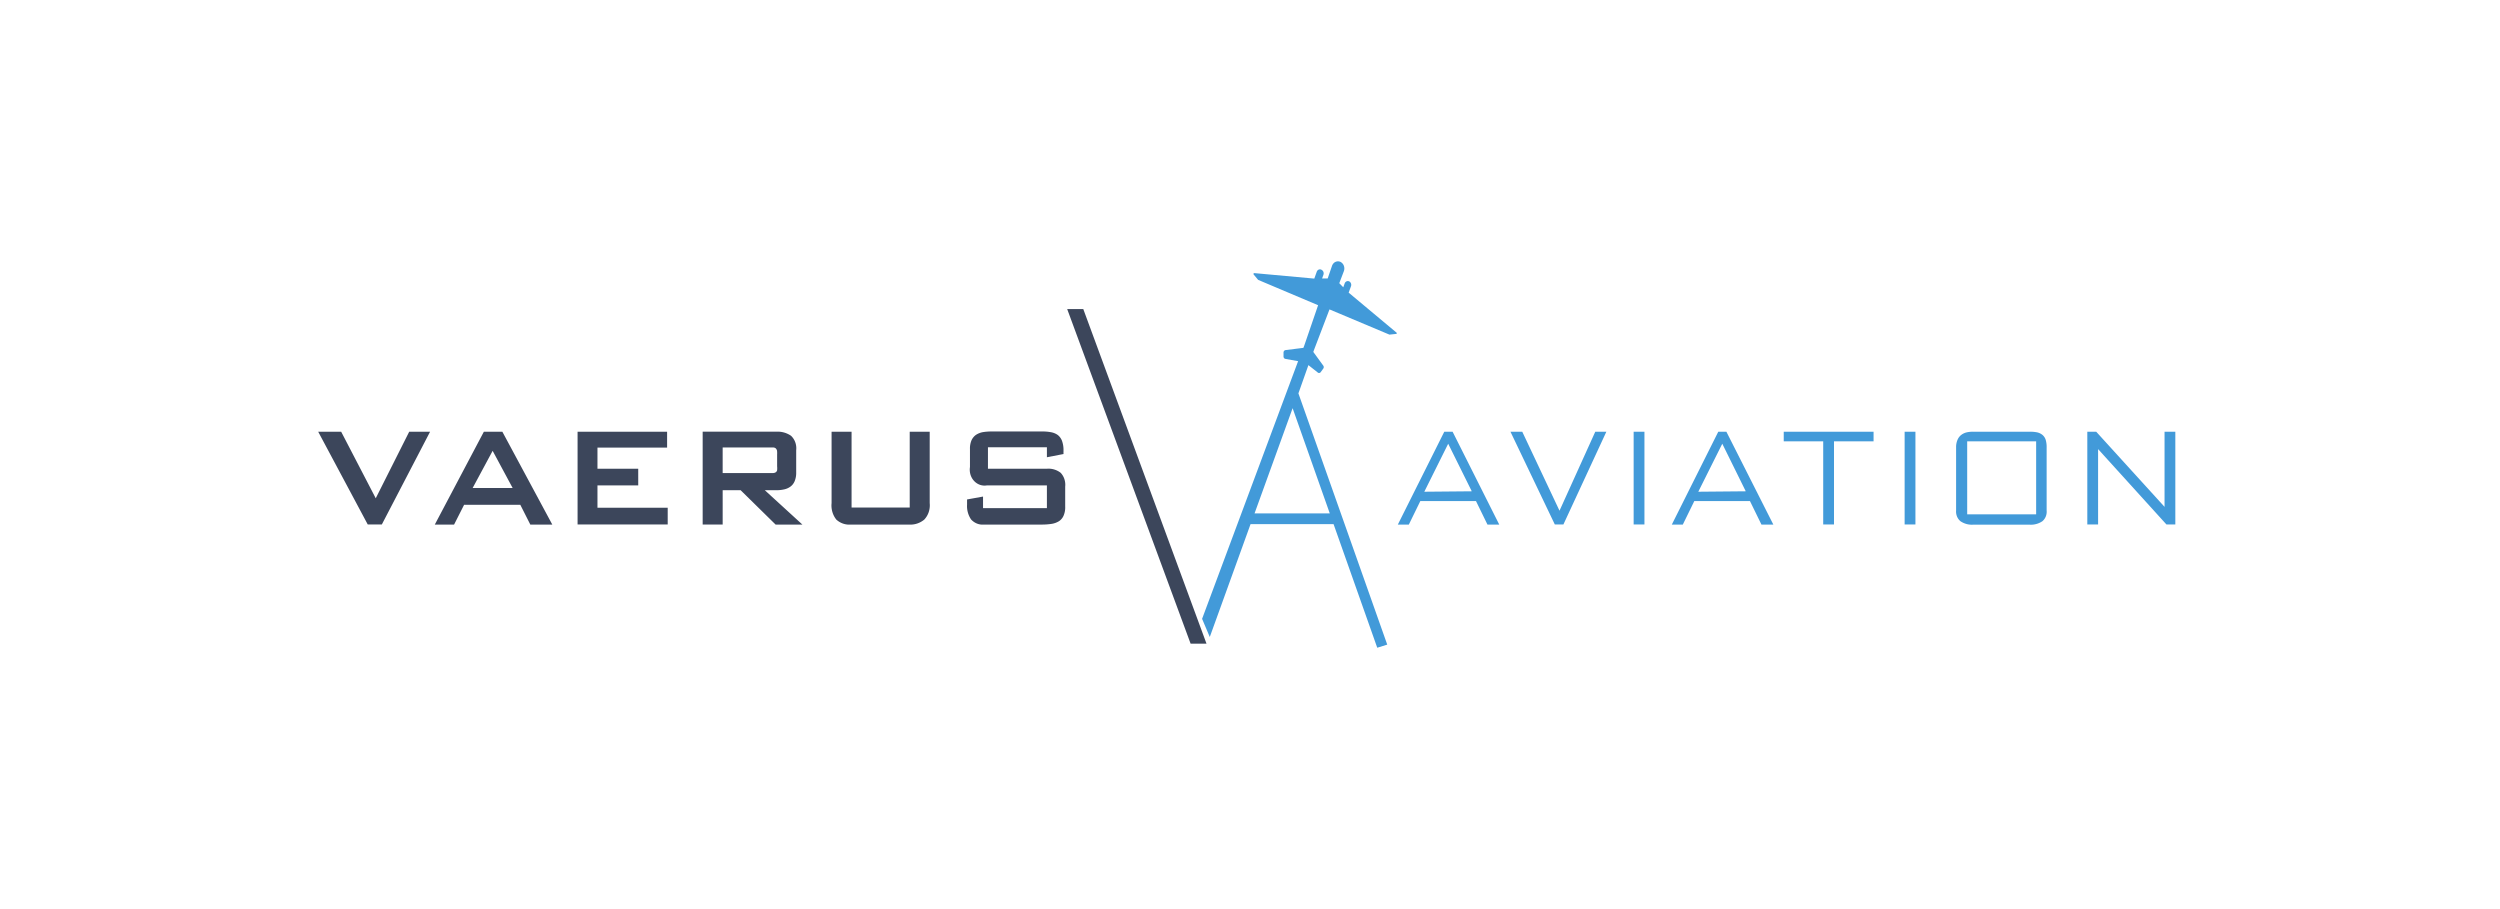 <svg width="220" height="80" viewBox="0 0 220 80" fill="none" xmlns="http://www.w3.org/2000/svg"><path d="M33.065 43.848l-3.043-5.858H28l4.361 8.164h1.24l4.247-8.164h-1.837l-2.946 5.858zm9.515-5.858l-4.318 8.173h1.697l.88-1.738h4.95l.879 1.738h1.934l-4.396-8.173h-1.627zm-.986 4.951l1.759-3.269 1.759 3.27h-3.518zm10.983-.226h3.587V41.25h-3.587v-1.861h6.128V37.99h-7.878v8.164h7.931V44.68h-6.181v-1.965zm15.73.424c.224.002.448-.02.668-.067a1.44 1.44 0 00.563-.236c.169-.118.303-.285.387-.482.1-.244.147-.508.14-.774v-1.956a1.565 1.565 0 00-.08-.699 1.47 1.47 0 00-.376-.577 2.074 2.074 0 00-1.302-.359h-6.472v8.173h1.76V43.14h1.582l3.077 3.023h2.357l-3.306-3.023h1.002zm-4.713-1.465v-2.296h4.458a.36.36 0 01.211.076.42.42 0 01.114.198c.014.113.017.227.01.34v1.049c.011.113.011.227 0 .34a.292.292 0 01-.124.18.433.433 0 01-.21.066h-4.459v.047zm16.461 2.986h-5.117v-6.67h-1.759v6.283c-.027.261-.004.525.069.776.072.25.193.482.353.68.35.315.802.47 1.258.434h5.161c.471.026.935-.128 1.31-.434.178-.188.314-.416.398-.668a1.89 1.89 0 00.086-.788V37.99h-1.759v6.67zm12.074-3.41H86.94v-1.89h5.188v.878l1.46-.283v-.085a.383.383 0 010-.095v-.123a2.36 2.36 0 00-.133-.86 1.193 1.193 0 00-.369-.51 1.469 1.469 0 00-.59-.245 3.902 3.902 0 00-.773-.067h-4.467a4.766 4.766 0 00-.756.057c-.214.037-.42.117-.607.236-.168.117-.305.28-.395.473a1.841 1.841 0 00-.141.784v1.578c-.035.22-.02.445.042.658.063.212.171.406.318.564.146.158.325.276.523.345.197.068.407.085.612.049h5.276v2.003h-5.62v-1.02l-1.406.254v.463a2.08 2.08 0 00.352 1.295c.147.162.326.287.523.365.198.079.41.109.62.088h5.03c.293.003.587-.015.879-.056.231-.03.455-.107.66-.227.182-.111.33-.28.421-.482a1.83 1.83 0 00.15-.822v-1.748c.024-.222 0-.447-.068-.658a1.504 1.504 0 00-.328-.56 1.745 1.745 0 00-1.213-.36z" fill="#3C465B"/><path d="M127.098 37.99l-4.089 8.173h.968l1.011-2.069h4.898l1.011 2.07h1.037l-4.106-8.174h-.73zm-1.759 5.282l2.102-4.224 2.075 4.186-4.177.038zm11.898 1.672l-3.279-6.954h-1.038l3.904 8.164h.756l3.781-8.164h-.976l-3.148 6.954zm7.474-6.954h-.95v8.164h.95V37.99zm6.498 0l-4.089 8.173h.967l1.012-2.069h4.897l1.012 2.07h1.046l-4.133-8.174h-.712zm-1.759 5.282l2.111-4.224 2.066 4.186-4.177.038zm7.519-4.432h3.473v7.314h.95V38.84h3.482v-.85h-7.905v.85zm11.589-.85h-.95v8.164h.95V37.99zm11.168.274a1.146 1.146 0 00-.466-.218 3.274 3.274 0 00-.642-.056h-4.995a2.6 2.6 0 00-.545.056 1.25 1.25 0 00-.475.218 1.04 1.04 0 00-.334.425c-.094.215-.14.452-.132.69v5.546c-.015.18.013.36.08.526.068.165.174.31.307.419.328.22.713.326 1.099.302h4.995a1.79 1.79 0 001.108-.302 1.06 1.06 0 00.303-.42c.066-.166.092-.346.075-.525v-5.547a2.228 2.228 0 00-.088-.69.944.944 0 00-.29-.425zm-.545 7h-6.068V38.84h6.068v6.425zm11.299-7.274v6.614l-6.015-6.614h-.782v8.164h.949V39.52l6.015 6.633h.782V37.99h-.949zm-71.797-12.237l.202-.557a.355.355 0 00-.123-.416.283.283 0 00-.359.046.32.32 0 00-.072.115l-.123.34-.351-.36.395-1.038a.684.684 0 00.014-.476.628.628 0 00-.295-.356.53.53 0 00-.637.14.626.626 0 00-.119.21l-.378 1.105h-.493l.115-.321a.361.361 0 00.008-.232.334.334 0 00-.132-.184.283.283 0 00-.392.03.335.335 0 00-.074.13l-.211.587-5.275-.482a.068.068 0 00-.043.01.074.074 0 00-.029.035.082.082 0 00-.004.047c.004.015.012.03.023.04l.387.463 5.276 2.23-1.205 3.515-.088.236-1.574.198a.195.195 0 00-.129.077.224.224 0 00-.047.15v.36c.005.046.024.09.054.124s.07.056.113.064l1.117.199-8.45 22.676.677 1.597 3.587-9.93h7.307L121.198 57l.879-.274-7.817-22.11.88-2.485.826.652a.172.172 0 00.211.009.192.192 0 00.053-.056l.22-.302a.22.22 0 00.04-.128.22.22 0 00-.04-.128l-.88-1.209.097-.265 1.328-3.477 5.276 2.22.607-.065a.065.065 0 00.038-.062.069.069 0 00-.01-.037.065.065 0 00-.028-.024l-4.195-3.506zm-1.662 19.427H110.4l3.35-9.26 3.271 9.26z" fill="#429AD9"/><path d="M93.913 27.199l10.86 29.442h1.398L95.329 27.199h-1.416z" fill="#3C465B"/></svg>
